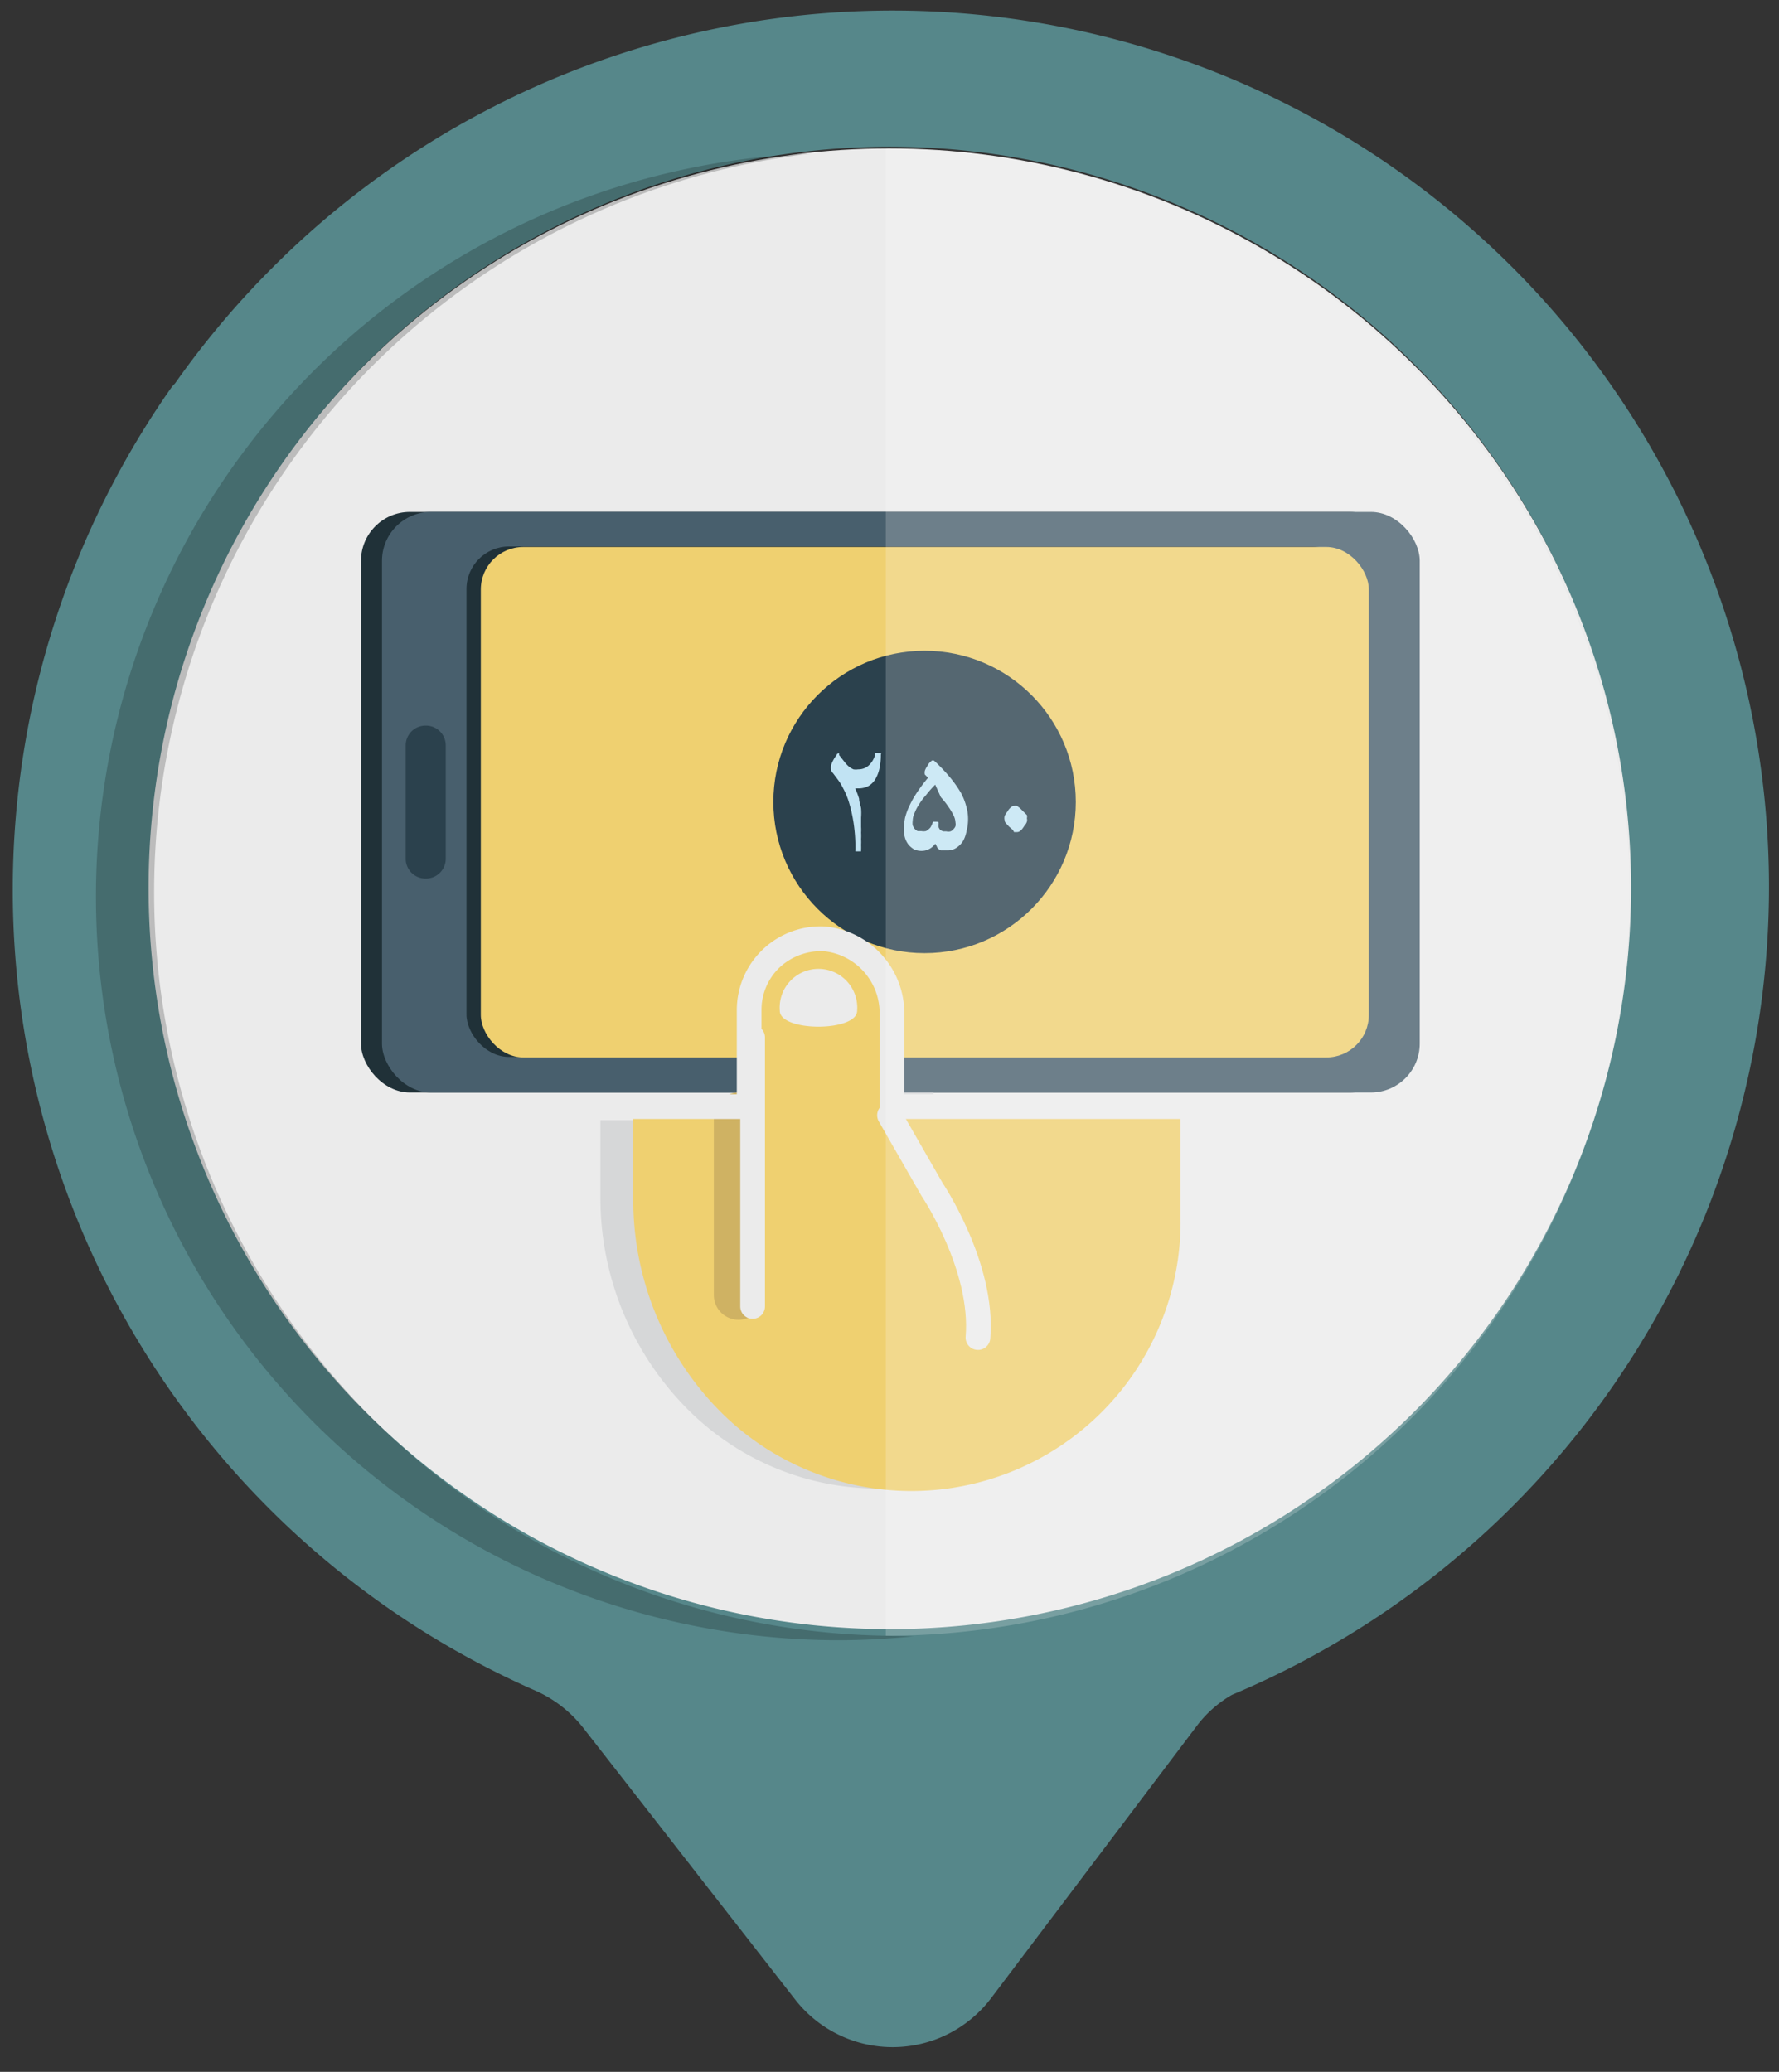 <svg xmlns="http://www.w3.org/2000/svg" viewBox="0 0 72 83.86"><rect x="0" y="0" width="72" height="83.86" fill="#333333" stroke="none"/><defs><style>.cls-1{isolation:isolate;}.cls-2{fill:#ebebeb;}.cls-3{fill:#56878a;}.cls-13,.cls-4{opacity:0.2;}.cls-4{mix-blend-mode:multiply;}.cls-5{fill:#203138;}.cls-6{fill:#d6d7d8;}.cls-7{fill:#485f6d;}.cls-12,.cls-8{fill:#efd070;}.cls-9{fill:#2b414d;}.cls-10{fill:#c1e3f3;}.cls-11{fill:none;stroke:#cfb263;stroke-width:2px;}.cls-11,.cls-12{stroke-linecap:round;stroke-miterlimit:10;}.cls-12{stroke:#ebebeb;}.cls-13{fill:#fff;}</style></defs><title>ebanking</title><g class="cls-1"><g id="Layer_2" data-name="Layer 2"><circle class="cls-2" cx="35.99" cy="36.11" r="30.1"/><path class="cls-3" d="M11,10.86a35.55,35.55,0,0,0-3.91,4.65c-.05.06-.11.11-.15.17A35.41,35.41,0,0,0,21.6,68.4a5.08,5.08,0,0,1,2,1.53l8.58,11a5,5,0,0,0,7.93-.05l8.31-11a4.76,4.76,0,0,1,1.44-1.28A35.47,35.47,0,1,0,11,10.86ZM57.25,57.13a30,30,0,1,1,0-42.38A30,30,0,0,1,57.25,57.13Z"/><path class="cls-4" d="M36,66.21a30.1,30.1,0,0,1-3.11-60,30.1,30.1,0,0,0,1,60.18c1.05,0,2.08-.06,3.1-.16Z"/><rect class="cls-5" x="14.61" y="20.71" width="42" height="23.5" rx="1.98" ry="1.98" transform="translate(71.22 64.93) rotate(180)"/><path class="cls-6" d="M41.63,44.84H37.78V41.1a3,3,0,0,0-2.73-3.05,2.9,2.9,0,0,0-3,2.89v4.4H24.3v3.15a12.13,12.13,0,0,0,3.55,8.57h0a10.89,10.89,0,0,0,7.7,3.19h0A10.9,10.9,0,0,0,46.45,49.36V44.84Z"/><rect class="cls-7" x="15.46" y="20.71" width="42" height="23.5" rx="1.98" ry="1.98" transform="translate(72.92 64.93) rotate(180)"/><rect class="cls-5" x="18.89" y="22.12" width="35.94" height="20.66" rx="1.72" ry="1.72" transform="translate(73.71 64.9) rotate(180)"/><rect class="cls-8" x="19.45" y="22.13" width="35.94" height="20.66" rx="1.72" ry="1.72" transform="translate(74.85 64.93) rotate(180)"/><path class="cls-9" d="M16.42,34.77V30.16a.8.8,0,0,1,.81-.79h0a.8.8,0,0,1,.81.79v4.61a.8.8,0,0,1-.81.79h0A.8.8,0,0,1,16.42,34.77Z"/><circle class="cls-9" cx="37.42" cy="32.46" r="6.12"/><path class="cls-10" d="M35.42,30.54a.09.09,0,0,1,0-.06.23.23,0,0,1,.11,0l.12,0a.05.05,0,0,1,0,.06,2.52,2.52,0,0,1-.06.58,1.43,1.43,0,0,1-.17.43.8.8,0,0,1-.28.27.83.83,0,0,1-.39.09h-.06l-.08,0a3.22,3.22,0,0,1,.16.42c0,.13.06.26.08.39a2.33,2.33,0,0,1,0,.37c0,.13,0,.26,0,.39a1.7,1.7,0,0,1,0,.22,2.28,2.28,0,0,1,0,.26,2,2,0,0,1,0,.24,1.93,1.93,0,0,1,0,.2s0,0,0,.06h-.12s-.09,0-.11,0a.07.07,0,0,1,0-.05,6.91,6.91,0,0,0-.07-1.08,6,6,0,0,0-.18-.82,3,3,0,0,0-.24-.59,2.21,2.21,0,0,0-.24-.39l-.18-.24a.2.2,0,0,1-.07-.11.6.6,0,0,1,0-.22,1.47,1.47,0,0,1,.1-.22,1.4,1.4,0,0,1,.12-.18c0-.05.07-.07.1-.07a0,0,0,0,1,0,0,.18.18,0,0,1,0,.07l.22.28a1.11,1.11,0,0,0,.18.19.87.87,0,0,0,.18.11.58.58,0,0,0,.19,0,.62.62,0,0,0,.41-.14A.9.9,0,0,0,35.42,30.54Z"/><path class="cls-10" d="M37.85,34.15a.67.67,0,0,1-.59.29.68.68,0,0,1-.28-.07.91.91,0,0,1-.21-.18.87.87,0,0,1-.14-.27,1.14,1.14,0,0,1-.05-.33,2.63,2.63,0,0,1,.05-.49,2.67,2.67,0,0,1,.18-.49,4.14,4.14,0,0,1,.3-.53,6.69,6.69,0,0,1,.45-.6l-.13-.13a.08.08,0,0,1,0,0,.43.43,0,0,1,0,0,.37.37,0,0,1,0-.15.69.69,0,0,1,.1-.19.64.64,0,0,1,.11-.16l.08-.07.07,0,.06.05a7.31,7.31,0,0,1,.62.66,4.74,4.74,0,0,1,.42.6,2.49,2.49,0,0,1,.22.56,1.79,1.79,0,0,1,.07.51,1.89,1.89,0,0,1-.06.47A1.35,1.35,0,0,1,39,34a.87.87,0,0,1-.27.3.61.61,0,0,1-.37.12l-.15,0-.13,0a.41.41,0,0,1-.11-.07.21.21,0,0,1-.06-.1Zm0-2.39a4.64,4.64,0,0,0-.37.42,2.46,2.46,0,0,0-.29.39,1.67,1.67,0,0,0-.18.35.72.72,0,0,0-.07.3.58.58,0,0,0,0,.19.64.64,0,0,0,.08.14.47.47,0,0,0,.12.09l.15,0a.48.48,0,0,0,.18,0,.38.38,0,0,0,.13-.09.27.27,0,0,0,.09-.12.87.87,0,0,0,.07-.17s0,0,0,0l.09,0c.09,0,.14,0,.14.06a.61.61,0,0,0,0,.17.41.41,0,0,0,.07.11l.11.05.13,0a.33.33,0,0,0,.17,0,.27.27,0,0,0,.12-.09.32.32,0,0,0,.08-.12.4.4,0,0,0,0-.15.71.71,0,0,0-.08-.29,2.31,2.31,0,0,0-.21-.35,3.1,3.1,0,0,0-.3-.38Z"/><path class="cls-10" d="M41.45,32.88l.11.11a.24.24,0,0,1,0,.13.27.27,0,0,1,0,.14.38.38,0,0,1-.09.15l-.06.09c-.08.12-.16.18-.25.18l-.12,0L41,33.6l-.16-.14-.12-.13a.19.19,0,0,1-.06-.13.33.33,0,0,1,0-.17.6.6,0,0,1,.09-.15l.06-.09a.65.65,0,0,1,.11-.12.21.21,0,0,1,.12-.05.21.21,0,0,1,.12,0l.12.09Z"/><path class="cls-8" d="M43,44.94H36.28V41.2a3,3,0,0,0-2.73-3.05,2.89,2.89,0,0,0-3,2.89v3.9H25.63v3.65a12.15,12.15,0,0,0,3.55,8.57h0a10.93,10.93,0,0,0,7.7,3.19h0A10.9,10.9,0,0,0,47.78,49.46V44.94Z"/><line class="cls-11" x1="29.89" y1="45.22" x2="29.89" y2="52.42"/><line class="cls-12" x1="30.46" y1="41.99" x2="30.46" y2="52.88"/><path class="cls-12" d="M36,45.14l1.72,3s2.1,3.12,1.86,6"/><path class="cls-2" d="M34.69,40.91a1.57,1.57,0,1,0-3.13,0C31.56,41.77,34.69,41.77,34.69,40.91Z"/><path class="cls-2" d="M47.83,45.29H35.6V41.05a2.52,2.52,0,0,0-2.26-2.55,2.47,2.47,0,0,0-1.78.65,2.37,2.37,0,0,0-.74,1.74v4.4h-6.7v-1h5.7v-3.4a3.39,3.39,0,0,1,3.57-3.39,3.53,3.53,0,0,1,3.21,3.55v3.24H47.83Z"/><path class="cls-13" d="M35.85,66.21a30.1,30.1,0,1,0,0-60.2Z"/></g></g></svg>